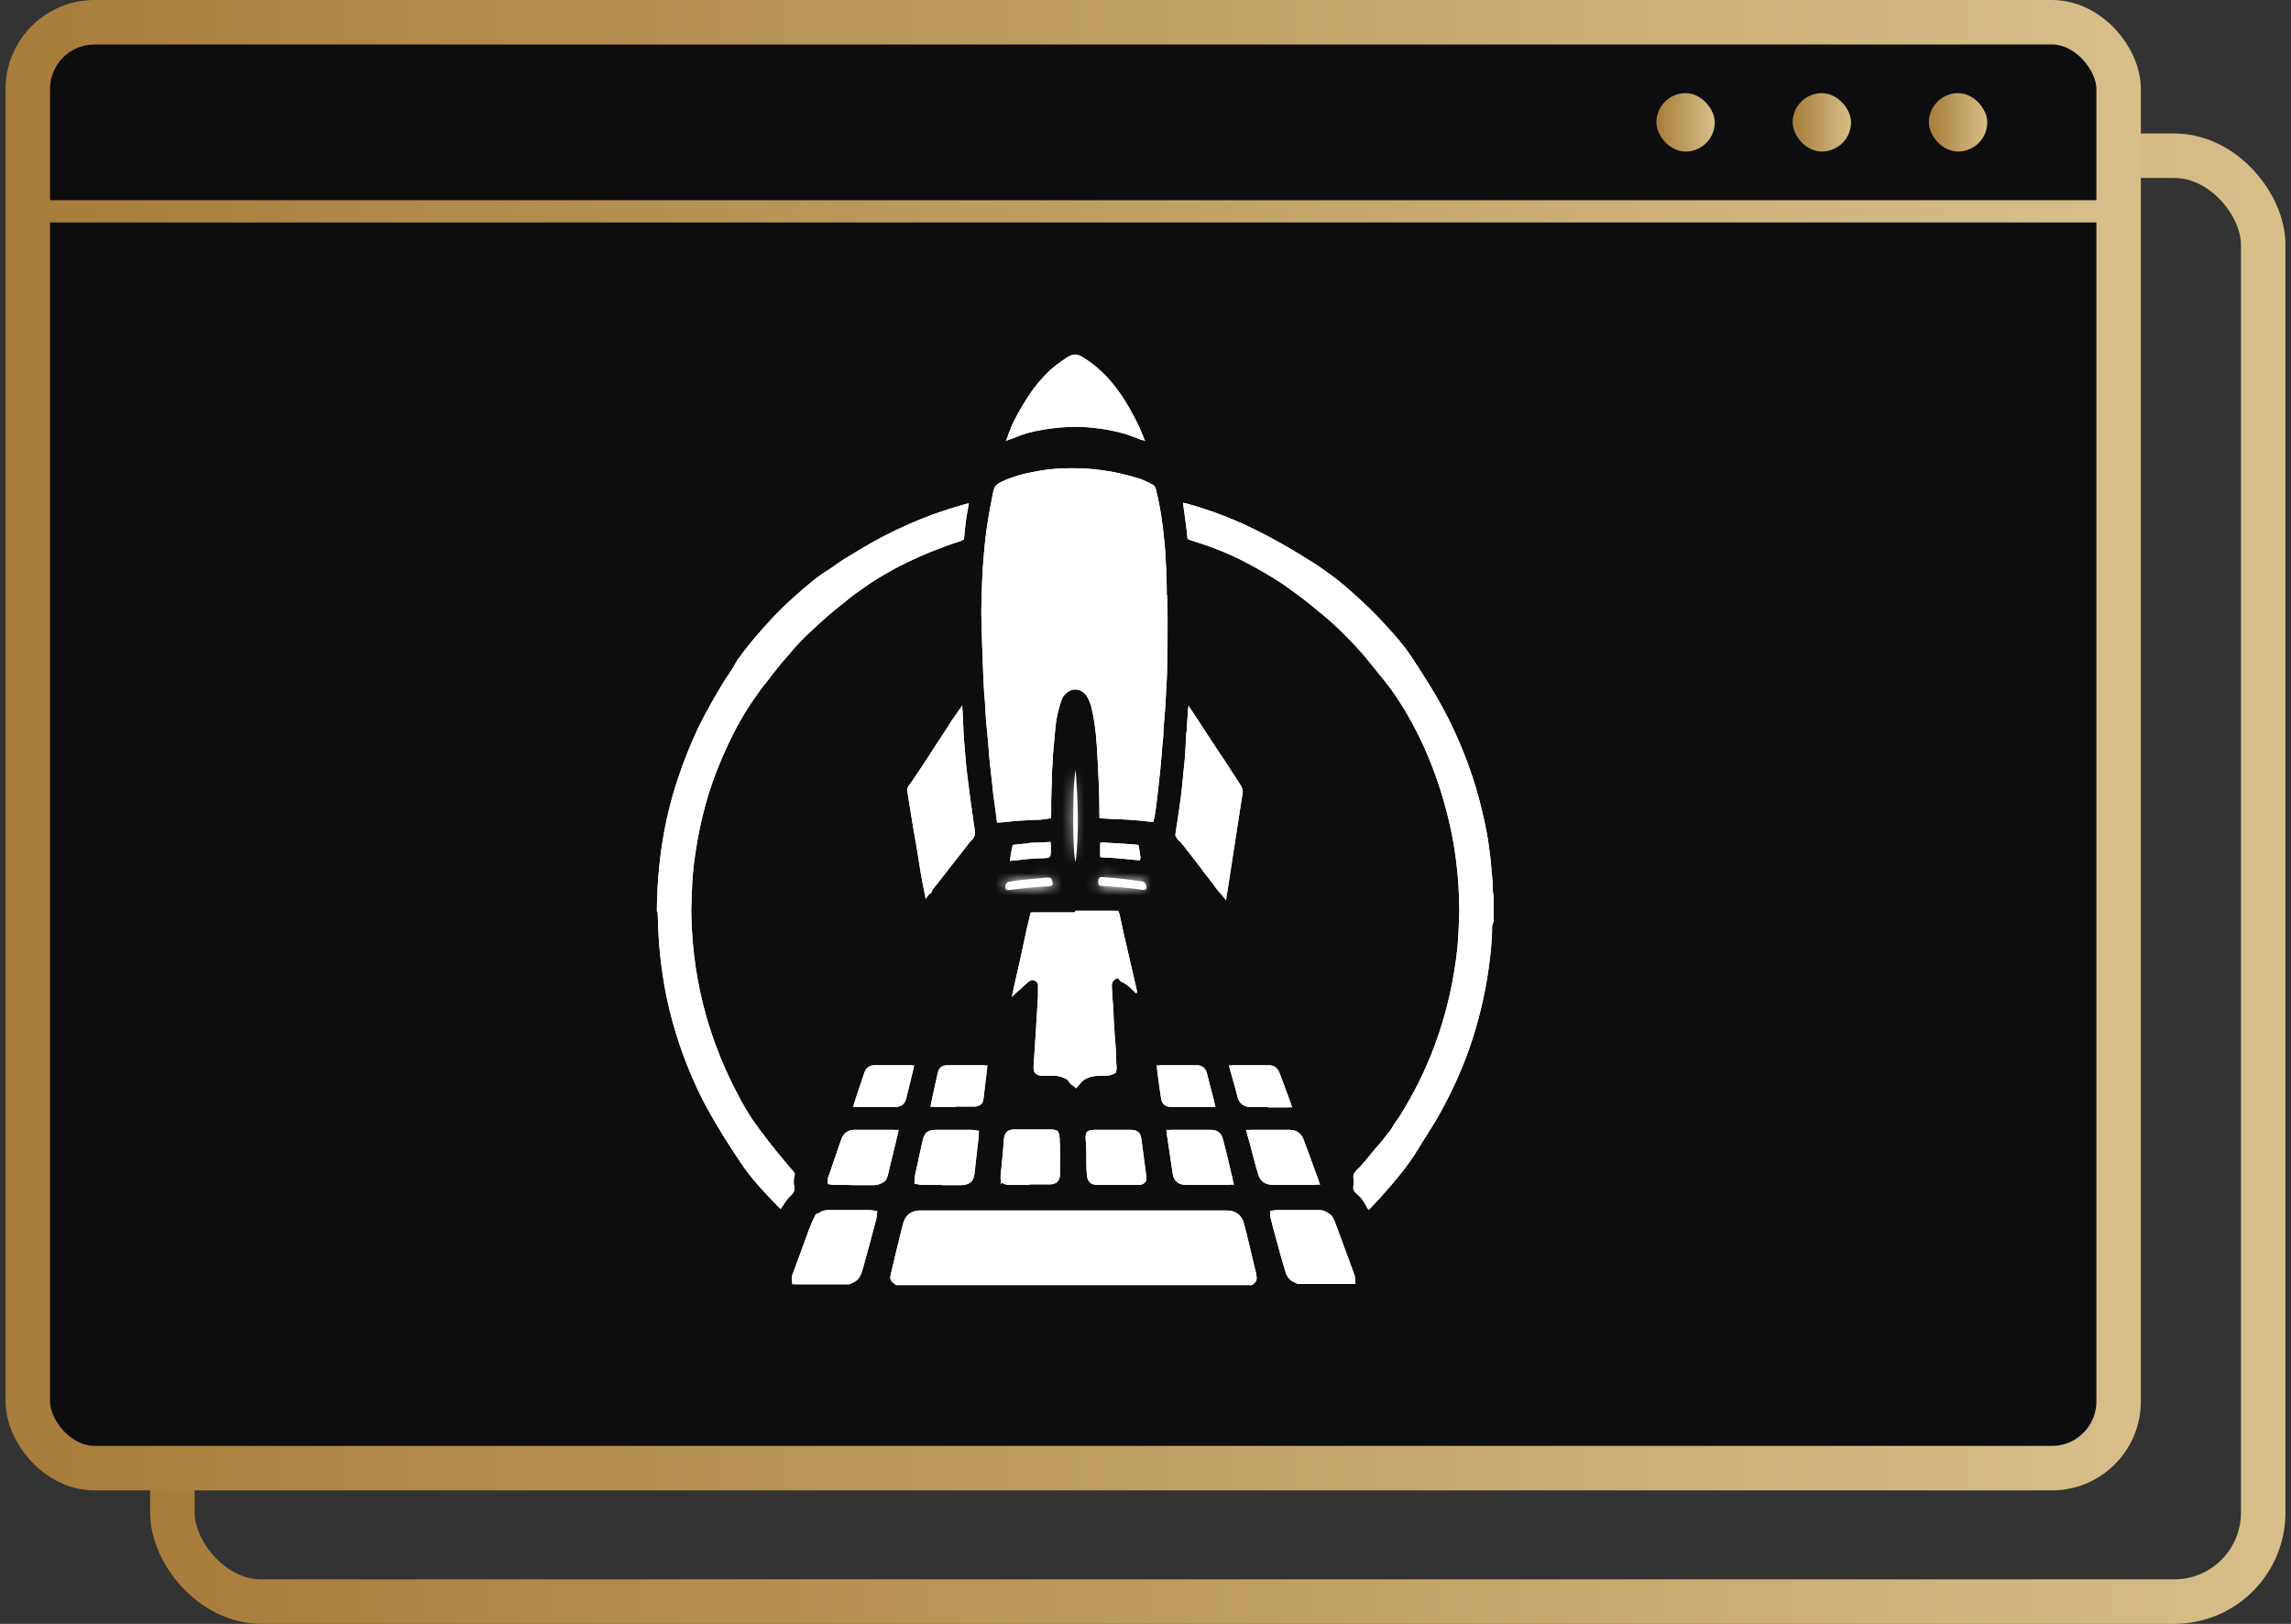 <svg xmlns="http://www.w3.org/2000/svg" fill="none" viewBox="0 0 206 146" height="146" width="206">
<rect x="0" y="0" width="206" height="146" fill="#333333" stroke="none"/>
<rect stroke-width="4" stroke="url(#paint0_linear_6481_36348)" rx="8" height="130" width="188" y="14" x="15.5"></rect>
<rect stroke-width="4" stroke="url(#paint1_linear_6481_36348)" fill="#0D0D0F" rx="6" height="130" width="188" y="2" x="2.5"></rect>
<path stroke-width="2" stroke="url(#paint2_linear_6481_36348)" d="M2.5 19H190.5"></path>
<path stroke="white" d="M106.964 45.869C108.93 46.43 110.862 47.183 112.696 48.1L112.701 48.102C113.796 48.636 114.872 49.231 115.933 49.859L116.987 50.496C117.314 50.713 117.674 50.929 118.021 51.138C118.959 51.787 119.869 52.419 120.707 53.152C121.645 53.981 122.602 54.832 123.45 55.714V55.715C124.574 56.911 125.697 58.105 126.57 59.433V59.434C127.725 61.202 128.864 62.984 129.788 64.832C131.071 67.397 132.067 70.067 132.743 72.877L132.744 72.881C133.086 74.25 133.347 75.672 133.502 77.075L133.562 77.674C133.636 78.569 133.74 79.355 133.74 80.192C133.74 80.215 133.73 80.391 133.812 80.579V82.707L133.793 82.746L133.776 82.778L133.766 82.811V82.812L133.765 82.813L133.764 82.815C133.763 82.817 133.762 82.82 133.761 82.824C133.758 82.831 133.756 82.842 133.752 82.854C133.744 82.878 133.733 82.912 133.723 82.95C133.712 82.986 133.7 83.03 133.69 83.074C133.683 83.106 133.668 83.18 133.668 83.258C133.668 84.698 133.492 86.147 133.276 87.582C132.956 89.644 132.459 91.637 131.817 93.597C131.106 95.73 130.181 97.795 129.076 99.79L129.075 99.793C128.587 100.687 128.063 101.479 127.528 102.329L126.997 103.196C126.084 104.671 124.991 105.941 123.802 107.275V107.276C123.663 107.432 123.523 107.58 123.378 107.734C123.306 107.81 123.235 107.889 123.161 107.968C122.928 107.548 122.631 107.204 122.255 106.896L122.251 106.893L122.199 106.844C122.189 106.832 122.184 106.823 122.183 106.82C122.181 106.817 122.18 106.815 122.18 106.811C122.179 106.807 122.178 106.796 122.181 106.777L122.183 106.768C122.222 106.455 122.222 106.142 122.187 105.83C122.189 105.762 122.211 105.708 122.27 105.635C122.305 105.592 122.349 105.546 122.41 105.488C122.462 105.438 122.548 105.36 122.616 105.292L122.617 105.292L122.626 105.283C122.967 104.923 123.277 104.536 123.572 104.169C123.872 103.797 124.157 103.443 124.466 103.118L124.472 103.112L124.477 103.106C124.637 102.925 124.785 102.728 124.918 102.551C124.987 102.459 125.052 102.372 125.116 102.291L125.307 102.06L125.312 102.053C125.453 101.889 125.573 101.69 125.669 101.528C125.775 101.35 125.857 101.207 125.945 101.089C126.328 100.59 126.633 100.058 126.918 99.559L126.917 99.558C127.759 98.13 128.49 96.631 129.111 95.097L129.112 95.096C130.246 92.279 131.014 89.352 131.416 86.317C131.563 85.285 131.636 84.222 131.673 83.168L131.674 83.159V83.15C131.674 82.876 131.69 82.597 131.704 82.289C131.718 81.989 131.729 81.668 131.709 81.351H131.708C131.671 79.35 131.489 77.346 131.124 75.376V75.374L130.949 74.499C130.517 72.46 129.917 70.453 129.149 68.501C128.344 66.451 127.355 64.51 126.146 62.641C125.334 61.386 124.369 60.271 123.481 59.171C122.982 58.533 122.443 57.94 121.899 57.377L121.354 56.823C120.747 56.188 120.1 55.596 119.431 55.034L118.752 54.477C118.323 54.12 117.883 53.753 117.44 53.421C116.82 52.947 116.2 52.51 115.59 52.079L115.578 52.071C114.367 51.263 113.123 50.568 111.851 49.914L111.845 49.912L111.29 49.642C109.991 49.032 108.642 48.532 107.27 48.117H107.271C107.262 48.114 107.255 48.11 107.249 48.108C107.185 47.371 107.063 46.606 106.964 45.869Z"></path>
<path stroke="white" d="M82.727 109.334H110.287C110.663 109.334 110.891 109.433 111.039 109.561C111.193 109.693 111.314 109.901 111.388 110.212V110.213L111.391 110.225C111.713 111.443 111.999 112.696 112.289 113.927L112.292 113.939L112.295 113.949C112.368 114.205 112.429 114.423 112.46 114.668L112.464 114.694L112.47 114.718C112.512 114.901 112.491 114.951 112.489 114.955C112.487 114.96 112.475 114.988 112.402 115.044H80.75C80.586 114.939 80.56 114.889 80.558 114.883C80.558 114.883 80.554 114.876 80.554 114.852C80.553 114.823 80.558 114.773 80.578 114.692L80.58 114.686C80.851 113.547 81.121 112.394 81.405 111.252L81.695 110.115C81.763 109.857 81.885 109.668 82.039 109.544C82.191 109.422 82.41 109.334 82.727 109.334Z"></path>
<path stroke="white" d="M74.537 109.298H78.181C78.25 109.298 78.302 109.301 78.34 109.306C78.335 109.346 78.326 109.399 78.309 109.47C77.914 111.011 77.484 112.553 77.052 114.102C76.951 114.437 76.845 114.63 76.689 114.747L76.678 114.757C76.639 114.788 76.579 114.82 76.475 114.868C76.421 114.893 76.34 114.93 76.256 114.972H71.692C71.69 114.934 71.694 114.868 71.728 114.764C72.187 113.496 72.699 112.175 73.164 110.854C73.337 110.404 73.5 109.984 73.718 109.568C73.764 109.555 73.856 109.528 73.948 109.467L73.974 109.449L73.996 109.43C74.108 109.334 74.243 109.298 74.537 109.298Z"></path>
<path stroke="white" d="M114.797 109.298H118.656C118.868 109.298 119.071 109.41 119.354 109.622C119.356 109.624 119.357 109.627 119.359 109.63C119.374 109.65 119.393 109.681 119.417 109.728C119.441 109.773 119.465 109.825 119.492 109.884C119.514 109.931 119.54 109.986 119.566 110.039C119.853 110.827 120.148 111.623 120.442 112.417C120.738 113.215 121.034 114.011 121.32 114.799V114.8C121.341 114.862 121.348 114.906 121.35 114.936H116.797C116.692 114.878 116.596 114.836 116.541 114.811C116.417 114.753 116.366 114.717 116.331 114.677L116.318 114.662L116.305 114.649L116.217 114.546C116.138 114.436 116.084 114.303 116.039 114.124L116.036 114.11L116.032 114.098L115.824 113.401C115.622 112.704 115.433 112.005 115.243 111.301L115.242 111.298L114.978 110.332L114.742 109.405C114.732 109.363 114.727 109.328 114.725 109.302C114.744 109.3 114.768 109.298 114.797 109.298Z"></path>
<path stroke="white" d="M104.448 59.917C104.448 60.734 104.378 61.525 104.341 62.385V62.389C104.305 63.424 104.199 64.441 104.125 65.473L104.124 65.492V65.509C104.124 65.897 104.09 66.282 104.05 66.686C104.011 67.079 103.965 67.497 103.945 67.923C103.874 68.849 103.767 69.812 103.659 70.748C103.547 71.611 103.48 72.433 103.338 73.251L103.33 73.294V73.337C103.33 73.339 103.328 73.347 103.324 73.364C102.171 73.23 101.021 73.16 99.877 73.126H99.862C99.78 73.126 99.702 73.119 99.601 73.11C99.529 73.103 99.445 73.096 99.353 73.092V72.76C99.353 72.049 99.334 71.339 99.307 70.63L99.207 68.514C99.135 66.889 99.025 65.228 98.654 63.594C98.568 63.173 98.402 62.805 98.253 62.507L98.248 62.498C97.81 61.667 96.85 61.239 96.012 61.639L95.868 61.717C95.43 61.961 95.1 62.386 94.953 62.856C94.652 63.722 94.462 64.592 94.386 65.536C94.35 65.933 94.313 66.34 94.277 66.746C94.241 67.151 94.206 67.557 94.17 67.953L94.168 67.975V67.999C94.168 68.408 94.133 68.858 94.097 69.291L94.096 69.312V69.332C94.096 69.916 94.069 70.499 94.046 71.1C94.029 71.547 94.014 72.002 94.016 72.46L94.023 72.919C94.023 73.015 94.019 73.085 94.018 73.139C93.968 73.146 93.904 73.155 93.818 73.165L93.802 73.166L93.784 73.169C93.628 73.198 93.454 73.207 93.245 73.211C93.147 73.213 93.037 73.214 92.923 73.217L92.592 73.234C91.744 73.268 90.928 73.334 90.087 73.43C90.033 72.965 89.966 72.495 89.9 72.04C89.824 71.508 89.753 70.992 89.719 70.489H89.72L89.718 70.476L89.591 69.328L89.466 68.204C89.394 67.235 89.321 66.255 89.212 65.274C89.16 64.803 89.134 64.321 89.106 63.823C89.086 63.453 89.066 63.073 89.033 62.694L88.996 62.316C88.98 62.134 88.972 61.942 88.963 61.732C88.954 61.531 88.944 61.313 88.927 61.094C88.909 60.423 88.882 59.761 88.855 59.103L88.782 57.127C88.782 56.67 88.764 56.22 88.751 55.79C88.741 55.46 88.733 55.137 88.737 54.814L88.746 54.491V54.482C88.782 52.965 88.819 51.466 88.961 49.935L88.962 49.926C89.086 48.248 89.346 46.592 89.674 44.931L89.818 44.219C89.858 44.05 89.941 43.949 90.074 43.871C91.084 43.333 92.211 43.056 93.42 42.842L93.424 42.841C94.362 42.668 95.341 42.597 96.291 42.597C97.217 42.597 98.126 42.633 99.028 42.772L99.041 42.773C100.123 42.913 101.14 43.157 102.204 43.476V43.477C102.613 43.603 102.957 43.787 103.396 44.007C103.409 44.016 103.416 44.021 103.419 44.024C103.422 44.027 103.424 44.029 103.425 44.031C103.428 44.036 103.438 44.055 103.448 44.107L103.454 44.134C103.735 45.221 103.912 46.314 104.055 47.42V47.421C104.136 48.127 104.217 48.821 104.267 49.509L104.305 50.197L104.306 50.209C104.377 51.317 104.412 52.389 104.412 53.533V54.74L104.469 54.682C104.476 54.977 104.484 55.268 104.484 55.552C104.484 56.996 104.485 58.434 104.449 59.906H104.448V59.917Z"></path>
<path stroke="white" d="M86.487 45.929C86.355 46.681 86.266 47.43 86.204 48.174C86.191 48.18 86.176 48.186 86.158 48.194C85.21 48.487 84.266 48.85 83.371 49.208L83.366 49.21C81.502 49.978 79.706 50.894 78.017 51.995L78.003 52.005C77.642 52.258 77.281 52.51 76.921 52.762C76.699 52.91 76.439 53.096 76.246 53.25L76.235 53.259C75.775 53.649 75.277 54.041 74.77 54.439L74.765 54.443L74.759 54.447C73.883 55.177 73.046 55.942 72.212 56.739C71.583 57.331 70.995 57.993 70.452 58.644C69.718 59.451 69.089 60.301 68.454 61.112C68.077 61.566 67.739 62.053 67.417 62.519C66.164 64.289 65.211 66.198 64.375 68.161C63.238 70.802 62.507 73.547 62.068 76.394C61.847 77.719 61.738 79.041 61.701 80.394V80.407C61.701 80.718 61.684 81.027 61.67 81.361C61.657 81.683 61.647 82.022 61.665 82.367V82.367C61.738 85.509 62.177 88.583 63.056 91.621C63.787 94.144 64.774 96.559 66.018 98.862V98.862C66.384 99.557 66.789 100.257 67.232 100.922L67.231 100.923L67.239 100.933C68.186 102.281 69.206 103.591 70.262 104.829L70.263 104.83C70.441 105.038 70.683 105.353 70.939 105.615C70.942 105.619 70.944 105.623 70.946 105.626C70.873 105.959 70.819 106.393 70.939 106.822C70.947 106.902 70.93 106.972 70.794 107.109C70.522 107.352 70.31 107.62 70.116 107.919C68.95 106.715 67.85 105.53 66.947 104.158L66.946 104.156L66.045 102.781C65.308 101.635 64.61 100.48 63.964 99.292L63.583 98.575C62.303 96.014 61.343 93.382 60.667 90.607L60.666 90.606C60.325 89.209 60.092 87.809 59.919 86.379L59.849 85.765C59.707 84.453 59.671 83.174 59.635 82.016L59.63 81.872L59.565 81.775C59.613 77.727 60.185 73.898 61.413 70.213C61.947 68.61 62.552 67.08 63.262 65.588C63.973 64.166 64.756 62.777 65.611 61.386C65.877 60.988 66.227 60.515 66.493 60.023L66.494 60.024C67.008 59.133 67.692 58.344 68.39 57.5C69.209 56.538 70.061 55.614 70.946 54.764L70.947 54.765C71.992 53.793 73.054 52.837 74.181 52.027L74.189 52.021C74.31 51.929 74.452 51.842 74.618 51.74C74.776 51.644 74.96 51.532 75.127 51.407L75.13 51.406C75.86 50.849 76.654 50.399 77.502 49.883L77.503 49.884C80.319 48.181 83.302 46.852 86.487 45.929Z"></path>
<path stroke="white" d="M100.194 82.387C100.196 82.394 100.198 82.402 100.199 82.409L100.201 82.416L100.202 82.424C100.392 83.318 100.582 84.194 100.788 85.081L100.999 85.973C101.124 86.491 101.24 87.01 101.357 87.533C101.396 87.706 101.437 87.878 101.477 88.051C101.364 87.975 101.239 87.905 101.101 87.847L101.09 87.842C101.089 87.841 101.087 87.84 101.086 87.839C101.079 87.833 101.07 87.824 101.061 87.813L101.035 87.779L100.957 87.679C100.863 87.578 100.72 87.478 100.518 87.462C100.334 87.448 100.177 87.511 100.056 87.587L99.959 87.656C99.599 87.925 99.485 88.268 99.471 88.583C99.464 88.723 99.477 88.857 99.487 88.957C99.499 89.069 99.506 89.142 99.506 89.21C99.506 89.473 99.525 89.747 99.549 90.012L99.615 90.761C99.618 91.992 99.762 93.226 99.831 94.398C99.832 94.94 99.867 95.48 99.901 96.033C99.901 96.075 99.897 96.103 99.894 96.121C99.874 96.131 99.842 96.147 99.79 96.162L99.769 96.168L99.748 96.177C99.673 96.207 99.558 96.213 99.356 96.213C98.956 96.213 98.489 96.21 98.009 96.323L97.803 96.379L97.792 96.383C97.384 96.519 97.01 96.752 96.692 97.159C96.659 97.132 96.613 97.085 96.558 97.006H96.557C96.386 96.735 96.156 96.568 95.898 96.465H95.897C95.408 96.262 94.911 96.178 94.379 96.213H93.586C93.48 96.18 93.455 96.148 93.453 96.145C93.45 96.141 93.422 96.101 93.434 95.961V95.958C93.47 95.484 93.497 95.019 93.524 94.56C93.552 94.099 93.579 93.644 93.614 93.18L93.615 93.172C93.687 91.982 93.759 90.791 93.831 89.601L93.832 89.586V88.525C93.832 88.334 93.755 88.178 93.682 88.073C93.605 87.965 93.508 87.875 93.409 87.807C93.247 87.695 92.95 87.556 92.634 87.644V87.643C92.626 87.645 92.619 87.648 92.611 87.65C92.607 87.651 92.601 87.652 92.597 87.654V87.654C92.458 87.695 92.35 87.761 92.276 87.812C92.237 87.839 92.2 87.867 92.175 87.886C92.146 87.907 92.13 87.919 92.117 87.928L92.092 87.945L92.069 87.964C91.979 88.041 91.89 88.124 91.804 88.203C92.077 87.009 92.353 85.832 92.595 84.623C92.739 83.936 92.882 83.262 93.059 82.591L93.064 82.573L93.066 82.554C93.068 82.546 93.069 82.538 93.07 82.531H97.042L97.078 82.387H100.194Z"></path>
<path stroke="white" d="M86.158 66.255L86.159 66.263V66.273C86.195 66.706 86.231 67.138 86.268 67.571C86.304 68.004 86.34 68.437 86.376 68.87L86.378 68.888C86.522 70.112 86.666 71.344 86.848 72.578V72.579C86.902 72.957 86.956 73.343 87.01 73.731C87.063 74.114 87.116 74.497 87.17 74.872H87.171C87.18 74.958 87.146 75.064 86.953 75.257C86.917 75.293 86.882 75.329 86.846 75.365L86.824 75.385L86.807 75.409C86.264 76.096 85.722 76.792 85.181 77.486L83.56 79.557C83.54 79.579 83.521 79.599 83.505 79.621C83.481 79.491 83.458 79.359 83.435 79.223C83.391 78.968 83.344 78.701 83.289 78.441C83.128 77.418 82.966 76.391 82.788 75.363L82.605 74.33C82.427 73.228 82.249 72.127 82.071 71.025V71.003C82.074 70.995 82.084 70.976 82.108 70.94C82.134 70.904 82.163 70.867 82.207 70.811C82.246 70.761 82.297 70.696 82.346 70.624C83.1 69.511 83.86 68.389 84.585 67.23C85.015 66.585 85.451 65.93 85.853 65.273C85.93 65.151 86.011 65.029 86.096 64.906C86.117 65.363 86.137 65.815 86.158 66.255Z"></path>
<path stroke="white" d="M107.382 65.134V65.135C107.946 65.995 108.517 66.886 109.104 67.767L109.696 68.643C109.947 69.037 110.197 69.422 110.446 69.805C110.697 70.189 110.945 70.572 111.193 70.962H111.194C111.225 71.014 111.245 71.079 111.245 71.155L111.238 71.235L111.237 71.243C111.021 72.684 110.796 74.117 110.57 75.551C110.349 76.956 110.128 78.363 109.915 79.779C109.824 79.67 109.733 79.549 109.638 79.413C109.5 79.217 109.341 78.98 109.166 78.765H109.167C108.772 78.262 108.386 77.759 107.998 77.254C107.611 76.749 107.221 76.242 106.822 75.734L106.819 75.731L106.575 75.439C106.49 75.343 106.391 75.246 106.275 75.147C106.216 75.086 106.194 75.02 106.202 74.96L106.201 74.959C106.453 73.342 106.709 71.74 106.854 70.1L106.855 70.093C106.923 69.219 107.071 68.171 107.107 67.235L107.108 67.236C107.144 66.659 107.18 66.092 107.216 65.523C107.228 65.328 107.24 65.132 107.253 64.936C107.295 65 107.337 65.066 107.382 65.134Z"></path>
<path stroke="white" d="M96.666 32.375C96.747 32.373 96.866 32.397 97.066 32.525L97.076 32.532C98.312 33.288 99.309 34.249 100.139 35.424L100.146 35.433C100.836 36.365 101.395 37.408 101.931 38.48C101.975 38.579 102.018 38.683 102.063 38.789C100.697 38.279 99.292 38.045 97.886 37.92H97.879C96.387 37.808 94.938 37.92 93.499 38.178C92.776 38.303 92.04 38.485 91.32 38.77C91.695 37.822 92.224 36.958 92.781 36.052C93.196 35.395 93.681 34.77 94.237 34.18H94.238L94.246 34.17C94.745 33.612 95.328 33.15 95.984 32.713L96.27 32.527C96.465 32.409 96.581 32.377 96.666 32.375Z"></path>
<path stroke="white" d="M91.239 102.047H94.486C94.643 102.047 94.712 102.065 94.735 102.073C94.738 102.081 94.741 102.092 94.745 102.107C94.76 102.159 94.772 102.242 94.78 102.372L94.781 102.374C94.852 103.434 94.815 104.447 94.815 105.551C94.815 105.773 94.758 105.862 94.724 105.897C94.689 105.931 94.6 105.99 94.378 105.99H92.074V106.026H90.698C90.606 106.026 90.549 106.012 90.519 106.001C90.505 105.996 90.498 105.992 90.494 105.99C90.492 105.988 90.491 105.987 90.49 105.987C90.49 105.986 90.488 105.984 90.485 105.978C90.482 105.971 90.477 105.959 90.473 105.939C90.464 105.897 90.46 105.827 90.473 105.722H90.474L90.475 105.711C90.583 104.666 90.692 103.611 90.765 102.518V102.513C90.779 102.247 90.842 102.159 90.871 102.131C90.898 102.105 90.98 102.047 91.239 102.047Z"></path>
<path stroke="white" d="M84.242 102.083H87.38C87.435 102.083 87.477 102.086 87.508 102.09C87.507 102.116 87.504 102.152 87.498 102.197L87.496 102.217C87.442 102.735 87.38 103.254 87.316 103.783C87.253 104.31 87.189 104.847 87.135 105.394V105.397C87.104 105.733 87.021 105.856 86.958 105.912C86.887 105.975 86.737 106.045 86.384 106.062H85.175V106.025H82.835C82.787 106.025 82.753 106.021 82.728 106.017C82.729 105.985 82.733 105.938 82.747 105.872V105.869C82.854 105.351 82.971 104.831 83.088 104.308C83.205 103.787 83.323 103.261 83.432 102.735C83.516 102.345 83.604 102.231 83.66 102.187C83.718 102.141 83.848 102.083 84.242 102.083Z"></path>
<path stroke="white" d="M105.454 102.083H108.81C109.075 102.083 109.208 102.136 109.279 102.188C109.345 102.237 109.422 102.333 109.477 102.563L109.479 102.572L109.481 102.58C109.797 103.737 110.041 104.849 110.325 106.025H106.608C106.366 106.025 106.23 105.966 106.149 105.898C106.07 105.832 105.987 105.709 105.947 105.469C105.805 104.541 105.662 103.578 105.519 102.613C105.512 102.433 105.475 102.244 105.441 102.106C105.44 102.099 105.439 102.091 105.438 102.084C105.443 102.084 105.448 102.083 105.454 102.083Z"></path>
<path stroke="white" d="M98.491 102.083H101.63C101.926 102.083 102.007 102.14 102.027 102.159C102.05 102.18 102.111 102.255 102.143 102.54L102.145 102.551C102.289 103.633 102.432 104.714 102.576 105.831V105.832L102.578 105.844C102.599 105.978 102.564 106.006 102.572 105.996C102.581 105.986 102.558 106.025 102.423 106.025H98.6C98.433 106.025 98.366 105.978 98.336 105.947C98.299 105.909 98.245 105.82 98.232 105.626V105.617L98.231 105.607L98.201 105.237C98.18 104.865 98.18 104.485 98.18 104.09C98.18 103.701 98.18 103.295 98.156 102.883L98.123 102.47C98.107 102.312 98.111 102.214 98.121 102.156C98.124 102.142 98.127 102.132 98.129 102.125C98.137 102.122 98.149 102.116 98.168 102.111C98.23 102.095 98.331 102.083 98.491 102.083Z"></path>
<path stroke="white" d="M76.811 102.083H80.184C79.941 103.124 79.64 104.258 79.392 105.357C79.352 105.516 79.325 105.63 79.286 105.727C79.248 105.822 79.224 105.83 79.238 105.82L79.231 105.825L79.226 105.83C79.03 105.97 78.805 106.061 78.578 106.062H76.783L76.774 106.025H74.971C74.961 106.025 74.952 106.024 74.943 106.023V106.021C75.338 104.875 75.733 103.728 76.127 102.581C76.24 102.263 76.493 102.083 76.811 102.083Z"></path>
<path stroke="white" d="M115.915 102.083C116.143 102.083 116.315 102.136 116.44 102.218C116.562 102.297 116.669 102.423 116.744 102.619V102.62C116.961 103.217 117.178 103.804 117.395 104.39C117.595 104.933 117.795 105.476 117.995 106.025H114.437C114.184 106.025 114.012 105.969 113.896 105.889C113.786 105.812 113.683 105.684 113.619 105.453L113.617 105.444L113.614 105.435L113.413 104.766C113.223 104.091 113.058 103.401 112.863 102.68L112.861 102.672L112.692 102.083H115.915Z"></path>
<path stroke="white" d="M107.583 96.276C107.766 96.276 107.845 96.314 107.884 96.344C107.924 96.375 107.986 96.446 108.04 96.634C108.147 97.044 108.254 97.463 108.361 97.883C108.459 98.266 108.557 98.65 108.655 99.028H105.311C105.14 99.028 105.055 98.986 105.015 98.952C104.978 98.922 104.926 98.857 104.903 98.7L104.901 98.688L104.801 98.051C104.712 97.461 104.636 96.878 104.561 96.276H107.583Z"></path>
<path stroke="white" d="M85.216 96.276H88.231C88.13 97.111 88.03 97.947 87.93 98.782L87.929 98.789V98.797C87.923 98.862 87.897 98.9 87.864 98.926C87.827 98.956 87.753 98.992 87.633 98.992H85.731L85.694 99.028H84.268C84.355 98.624 84.443 98.229 84.531 97.832C84.621 97.427 84.712 97.02 84.803 96.604V96.602C84.845 96.407 84.897 96.352 84.918 96.335C84.938 96.319 85.006 96.276 85.216 96.276Z"></path>
<path stroke="white" d="M78.614 96.276H81.572C81.485 96.624 81.401 96.975 81.32 97.322C81.221 97.746 81.123 98.164 81.017 98.572L81.016 98.576C80.96 98.799 80.886 98.892 80.83 98.937C80.775 98.98 80.672 99.028 80.454 99.028H77.384L78.186 96.619C78.27 96.368 78.419 96.276 78.614 96.276Z"></path>
<path stroke="white" d="M114.074 96.276C114.23 96.276 114.324 96.31 114.385 96.353C114.431 96.385 114.483 96.439 114.533 96.532L114.582 96.641C114.745 97.093 114.916 97.545 115.086 97.992C115.223 98.351 115.356 98.708 115.486 99.064H114.503V99.028H112.415C112.213 99.028 112.09 98.978 112.009 98.916C111.946 98.868 111.882 98.794 111.825 98.674L111.771 98.539C111.576 97.791 111.378 97.034 111.152 96.276H114.074Z"></path>
<path stroke="white" d="M93.987 76.44C93.987 76.522 93.987 76.588 93.986 76.645L93.985 76.647C93.933 76.651 93.865 76.657 93.775 76.662C92.956 76.663 92.167 76.751 91.383 76.844C91.404 76.702 91.428 76.566 91.463 76.422C92.153 76.354 92.863 76.287 93.538 76.253L93.537 76.252C93.648 76.251 93.753 76.242 93.833 76.234C93.894 76.228 93.944 76.225 93.987 76.222V76.44Z"></path>
<path stroke="white" d="M99.425 76.263C100.259 76.3 101.094 76.361 101.938 76.426C101.958 76.566 101.983 76.694 102.007 76.807V76.808C101.155 76.721 100.291 76.638 99.425 76.6V76.263Z"></path>
<mask fill="white" id="path-26-inside-1_6481_36348">
<path d="M102.784 80.011C101.558 79.831 100.331 79.722 99.069 79.65C98.78 79.65 98.744 79.506 98.744 79.254C98.744 78.965 98.888 78.821 99.141 78.857C99.79 78.893 100.476 78.965 101.125 79.037C101.666 79.109 102.171 79.181 102.712 79.254C102.965 79.254 103.181 79.722 103.037 79.939C102.965 80.047 102.857 80.011 102.748 80.011H102.784Z"></path>
</mask>
<path mask="url(#path-26-inside-1_6481_36348)" fill="white" d="M102.784 80.011V81.011L102.93 79.022L102.784 80.011ZM99.069 79.65L99.126 78.652L99.097 78.65H99.069V79.65ZM99.141 78.857L98.999 79.847L99.042 79.853L99.085 79.855L99.141 78.857ZM101.125 79.037L101.257 78.046L101.246 78.044L101.235 78.043L101.125 79.037ZM102.712 79.254L102.58 80.245L102.646 80.254H102.712V79.254ZM102.784 80.011L102.93 79.022C101.666 78.836 100.408 78.725 99.126 78.652L99.069 79.65L99.012 80.649C100.255 80.72 101.45 80.826 102.639 81.001L102.784 80.011ZM99.069 79.65V78.65C99.071 78.65 99.152 78.649 99.266 78.695C99.399 78.748 99.534 78.847 99.63 78.992C99.715 79.12 99.736 79.231 99.742 79.263C99.747 79.294 99.744 79.302 99.744 79.254H98.744H97.744C97.744 79.349 97.731 79.749 97.966 80.101C98.281 80.574 98.779 80.65 99.069 80.65V79.65ZM98.744 79.254H99.744C99.744 79.262 99.743 79.307 99.721 79.375C99.698 79.446 99.65 79.546 99.555 79.641C99.338 79.858 99.086 79.859 98.999 79.847L99.141 78.857L99.282 77.867C98.944 77.818 98.493 77.874 98.141 78.226C97.814 78.553 97.744 78.966 97.744 79.254H98.744ZM99.141 78.857L99.085 79.855C99.704 79.89 100.366 79.959 101.015 80.031L101.125 79.037L101.235 78.043C100.586 77.971 99.876 77.896 99.196 77.858L99.141 78.857ZM101.125 79.037L100.993 80.028C101.261 80.064 101.52 80.1 101.782 80.136C102.043 80.172 102.307 80.208 102.58 80.245L102.712 79.254L102.844 78.262C102.576 78.227 102.317 78.191 102.055 78.155C101.794 78.119 101.53 78.082 101.257 78.046L101.125 79.037ZM102.712 79.254V80.254C102.457 80.254 102.292 80.137 102.227 80.079C102.16 80.019 102.13 79.966 102.118 79.939C102.105 79.912 102.088 79.865 102.084 79.793C102.081 79.729 102.085 79.564 102.205 79.384L103.037 79.939L103.869 80.494C104.061 80.206 104.093 79.901 104.081 79.688C104.069 79.467 104.009 79.263 103.929 79.091C103.849 78.92 103.727 78.736 103.552 78.581C103.38 78.429 103.094 78.254 102.712 78.254V79.254ZM103.037 79.939L102.205 79.384C102.269 79.288 102.368 79.188 102.503 79.115C102.632 79.046 102.748 79.026 102.816 79.02C102.874 79.014 102.915 79.019 102.893 79.017C102.888 79.017 102.885 79.017 102.876 79.016C102.869 79.016 102.858 79.015 102.846 79.014C102.823 79.013 102.789 79.011 102.748 79.011V80.011V81.011C102.734 81.011 102.712 81.01 102.765 81.013C102.796 81.015 102.889 81.021 102.997 81.011C103.114 81.001 103.278 80.97 103.451 80.876C103.63 80.78 103.769 80.644 103.869 80.494L103.037 79.939ZM102.748 80.011V81.011H102.784V80.011V79.011H102.748V80.011Z"></path>
<mask fill="white" id="path-28-inside-2_6481_36348">
<path d="M94.667 79.362C94.667 79.578 94.595 79.65 94.342 79.686C93.152 79.722 91.998 79.867 90.843 80.011C90.699 80.011 90.483 80.083 90.41 79.867C90.338 79.65 90.483 79.326 90.699 79.289C91.096 79.217 91.493 79.145 91.889 79.109C92.647 79.037 93.404 78.965 94.162 78.893C94.487 78.893 94.631 79.001 94.631 79.362H94.667Z"></path>
</mask>
<path mask="url(#path-28-inside-2_6481_36348)" fill="white" d="M94.667 79.362H95.667V78.362H94.667V79.362ZM94.342 79.686L94.373 80.686L94.428 80.684L94.484 80.676L94.342 79.686ZM90.843 80.011V81.011H90.906L90.967 81.003L90.843 80.011ZM90.699 79.289L90.863 80.276L90.871 80.275L90.878 80.273L90.699 79.289ZM91.889 79.109L91.98 80.105L91.984 80.105L91.889 79.109ZM94.162 78.893V77.893H94.115L94.067 77.897L94.162 78.893ZM94.631 79.362H93.631V80.362H94.631V79.362ZM94.667 79.362H93.667C93.667 79.361 93.667 79.358 93.667 79.353C93.668 79.348 93.668 79.339 93.669 79.328C93.672 79.307 93.677 79.271 93.69 79.226C93.718 79.126 93.779 78.998 93.892 78.884C94 78.777 94.108 78.729 94.161 78.71C94.209 78.692 94.232 78.692 94.201 78.696L94.342 79.686L94.484 80.676C94.631 80.655 95.008 80.597 95.307 80.299C95.645 79.96 95.667 79.544 95.667 79.362H94.667ZM94.342 79.686L94.312 78.687C93.067 78.724 91.867 78.875 90.719 79.019L90.843 80.011L90.967 81.003C92.129 80.858 93.237 80.72 94.373 80.686L94.342 79.686ZM90.843 80.011V79.011C90.787 79.011 90.738 79.014 90.708 79.017C90.693 79.018 90.678 79.019 90.668 79.02C90.657 79.021 90.65 79.022 90.644 79.022C90.611 79.025 90.649 79.019 90.71 79.026C90.779 79.034 90.924 79.061 91.075 79.171C91.236 79.287 91.321 79.437 91.359 79.55L90.41 79.867L89.462 80.183C89.535 80.404 89.675 80.626 89.902 80.79C90.118 80.947 90.34 80.997 90.489 81.014C90.632 81.03 90.755 81.02 90.806 81.016C90.893 81.008 90.861 81.011 90.843 81.011V80.011ZM90.41 79.867L91.359 79.55C91.425 79.749 91.375 79.886 91.348 79.943C91.327 79.987 91.202 80.219 90.863 80.276L90.699 79.289L90.535 78.303C89.98 78.395 89.674 78.808 89.545 79.078C89.409 79.36 89.323 79.768 89.462 80.183L90.41 79.867ZM90.699 79.289L90.878 80.273C91.282 80.2 91.635 80.136 91.98 80.105L91.889 79.109L91.799 78.113C91.35 78.154 90.909 78.235 90.52 78.305L90.699 79.289ZM91.889 79.109L91.984 80.105C92.363 80.068 92.742 80.032 93.121 79.996C93.499 79.96 93.878 79.924 94.257 79.888L94.162 78.893L94.067 77.897C93.689 77.933 93.31 77.969 92.931 78.005C92.552 78.041 92.173 78.078 91.795 78.114L91.889 79.109ZM94.162 78.893V79.893C94.262 79.893 94.046 79.92 93.833 79.72C93.606 79.507 93.631 79.275 93.631 79.362H94.631H95.631C95.631 79.088 95.583 78.621 95.204 78.264C94.838 77.919 94.387 77.893 94.162 77.893V78.893ZM94.631 79.362V80.362H94.667V79.362V78.362H94.631V79.362Z"></path>
<mask fill="white" id="path-30-inside-3_6481_36348">
<path d="M96.723 69.225C96.904 71.966 97.048 74.708 96.723 77.486C96.435 77.053 96.399 70.523 96.723 69.225Z"></path>
</mask>
<path mask="url(#path-30-inside-3_6481_36348)" fill="white" d="M96.723 69.225L97.721 69.159L95.753 68.982L96.723 69.225ZM96.723 77.486L95.891 78.04L97.401 80.305L97.717 77.602L96.723 77.486ZM96.723 69.225L95.725 69.29C95.906 72.034 96.043 74.693 95.73 77.37L96.723 77.486L97.717 77.602C98.053 74.724 97.901 71.899 97.721 69.159L96.723 69.225ZM96.723 77.486L97.555 76.931C97.651 77.075 97.665 77.191 97.648 77.118C97.642 77.09 97.631 77.031 97.619 76.935C97.596 76.746 97.573 76.476 97.554 76.139C97.517 75.469 97.496 74.591 97.493 73.677C97.491 72.765 97.508 71.831 97.545 71.05C97.583 70.232 97.64 69.68 97.694 69.467L96.723 69.225L95.753 68.982C95.644 69.419 95.584 70.17 95.547 70.956C95.508 71.778 95.491 72.746 95.493 73.682C95.496 74.618 95.517 75.534 95.558 76.251C95.578 76.607 95.603 76.929 95.635 77.184C95.651 77.311 95.671 77.438 95.696 77.554C95.712 77.624 95.759 77.843 95.891 78.04L96.723 77.486Z"></path>
<path fill="white" d="M134.241 82.969C134.241 82.969 134.168 83.186 134.168 83.258C134.168 84.737 133.988 86.216 133.772 87.659C133.447 89.751 132.942 91.771 132.293 93.755C131.571 95.92 130.633 98.012 129.515 100.032C128.866 101.222 128.108 102.305 127.423 103.459C126.485 104.974 125.366 106.273 124.176 107.607C123.887 107.932 123.599 108.221 123.31 108.545C123.094 108.762 122.949 108.726 122.841 108.437C122.625 107.968 122.336 107.607 121.939 107.283C121.759 107.138 121.651 106.958 121.687 106.706C121.723 106.417 121.723 106.128 121.687 105.84C121.687 105.407 122.012 105.19 122.264 104.938C122.913 104.253 123.455 103.459 124.104 102.774C124.392 102.449 124.645 102.052 124.934 101.727C125.15 101.475 125.33 101.078 125.547 100.789C125.908 100.321 126.196 99.816 126.485 99.311C127.314 97.904 128.036 96.425 128.649 94.909C129.767 92.132 130.525 89.246 130.922 86.252C131.066 85.242 131.138 84.196 131.174 83.15C131.174 82.572 131.246 81.959 131.21 81.382C131.174 79.398 130.994 77.414 130.633 75.466C130.2 73.157 129.551 70.885 128.685 68.684C127.892 66.664 126.918 64.752 125.727 62.912C124.934 61.686 123.996 60.603 123.094 59.485C122.444 58.656 121.723 57.898 121.002 57.176C120.208 56.347 119.342 55.589 118.44 54.868C118.007 54.507 117.575 54.146 117.142 53.822C116.528 53.353 115.915 52.92 115.302 52.487C114.111 51.693 112.885 51.008 111.622 50.359C110.179 49.637 108.664 49.06 107.113 48.591C106.897 48.519 106.752 48.411 106.752 48.158C106.68 47.328 106.536 46.499 106.428 45.633C106.392 45.272 106.428 45.2 106.825 45.308C108.917 45.886 110.973 46.679 112.921 47.653C114.4 48.375 115.843 49.204 117.25 50.07C117.575 50.286 117.935 50.503 118.296 50.719C119.234 51.369 120.172 52.018 121.038 52.776C121.975 53.605 122.949 54.471 123.815 55.373C124.934 56.563 126.088 57.79 126.99 59.161C128.144 60.928 129.298 62.732 130.236 64.608C131.535 67.205 132.545 69.91 133.23 72.76C133.627 74.348 133.916 76.007 134.06 77.63C134.132 78.496 134.241 79.326 134.241 80.192C134.241 80.264 134.241 80.372 134.313 80.444V82.825L134.241 82.969Z"></path>
<path fill="white" d="M80.494 115.471C80.097 115.218 79.989 115.002 80.097 114.569C80.458 113.054 80.819 111.502 81.215 109.987C81.396 109.302 81.901 108.833 82.731 108.833C91.929 108.833 101.092 108.833 110.291 108.833C111.229 108.833 111.698 109.338 111.878 110.096C112.203 111.322 112.491 112.585 112.78 113.811C112.852 114.064 112.924 114.316 112.96 114.605C113.068 115.074 112.96 115.29 112.563 115.543H80.494V115.471Z"></path>
<path fill="white" d="M71.469 115.472C71.144 115.256 71.144 114.931 71.252 114.606C71.721 113.308 72.226 112.009 72.695 110.674C72.876 110.205 73.056 109.736 73.308 109.267C73.381 109.087 73.561 109.123 73.669 109.051C73.922 108.834 74.21 108.798 74.535 108.798C75.761 108.798 76.952 108.798 78.178 108.798C78.792 108.798 78.936 109.015 78.792 109.592C78.395 111.143 77.962 112.694 77.529 114.245C77.421 114.606 77.276 114.931 76.988 115.147C76.808 115.292 76.555 115.364 76.375 115.472H71.469Z"></path>
<path fill="white" d="M116.707 115.472C116.491 115.292 116.166 115.256 115.95 115.003C115.734 114.787 115.625 114.534 115.553 114.245C115.265 113.308 115.012 112.37 114.76 111.432C114.579 110.782 114.399 110.133 114.254 109.52C114.146 109.051 114.291 108.798 114.796 108.798C116.094 108.798 117.357 108.798 118.655 108.798C119.052 108.798 119.377 109.015 119.666 109.231C119.81 109.339 119.918 109.628 120.026 109.844C120.603 111.432 121.217 113.055 121.794 114.642C121.902 114.967 121.866 115.256 121.577 115.436H116.671L116.707 115.472Z"></path>
<path fill="white" d="M104.949 53.496C104.949 54.145 104.985 54.867 104.985 55.552C104.985 56.995 104.985 58.438 104.949 59.917C104.949 60.747 104.876 61.577 104.84 62.406C104.804 63.453 104.696 64.499 104.624 65.509C104.624 66.338 104.48 67.132 104.443 67.962C104.371 68.9 104.263 69.874 104.155 70.811C104.047 71.641 103.975 72.507 103.83 73.337C103.83 73.445 103.794 73.553 103.758 73.661C103.722 73.842 103.614 73.878 103.433 73.878C102.243 73.734 101.053 73.661 99.862 73.625C99.646 73.625 99.465 73.589 99.249 73.589C98.996 73.589 98.888 73.445 98.852 73.228C98.852 73.084 98.852 72.904 98.852 72.76C98.852 71.353 98.78 69.946 98.708 68.539C98.636 66.916 98.527 65.292 98.167 63.705C98.094 63.344 97.95 63.02 97.806 62.731C97.445 62.046 96.688 61.793 96.111 62.154C95.786 62.334 95.533 62.659 95.425 63.02C95.136 63.849 94.956 64.679 94.884 65.581C94.812 66.374 94.74 67.204 94.668 67.998C94.668 68.431 94.632 68.9 94.595 69.332C94.595 70.523 94.487 71.713 94.523 72.904C94.523 73.553 94.523 73.589 93.874 73.661C93.477 73.734 93.044 73.697 92.611 73.734C91.71 73.769 90.844 73.842 89.942 73.95C89.725 73.95 89.653 73.878 89.617 73.697C89.509 72.651 89.293 71.569 89.22 70.523C89.148 69.765 89.04 69.008 88.968 68.25C88.896 67.276 88.824 66.302 88.715 65.328C88.607 64.354 88.607 63.344 88.499 62.37C88.463 61.974 88.463 61.541 88.427 61.108C88.391 59.773 88.319 58.474 88.282 57.14C88.282 56.238 88.21 55.372 88.246 54.47C88.282 52.955 88.319 51.44 88.463 49.889C88.607 47.941 88.932 46.029 89.329 44.117C89.401 43.792 89.581 43.576 89.834 43.432C90.916 42.855 92.106 42.566 93.333 42.349C94.307 42.169 95.317 42.097 96.291 42.097C97.229 42.097 98.167 42.133 99.105 42.277C100.223 42.422 101.269 42.674 102.351 42.999C102.82 43.143 103.217 43.359 103.65 43.576C103.83 43.684 103.902 43.828 103.938 44.009C104.227 45.127 104.407 46.245 104.552 47.364C104.66 48.302 104.768 49.239 104.804 50.177C104.876 51.296 104.912 52.378 104.912 53.532L104.949 53.496Z"></path>
<path fill="white" d="M59.062 81.922C59.099 77.773 59.676 73.841 60.938 70.053C61.479 68.43 62.093 66.879 62.814 65.364C63.536 63.921 64.329 62.514 65.195 61.107C65.484 60.674 65.808 60.241 66.061 59.773C66.602 58.834 67.323 58.005 68.009 57.175C68.838 56.201 69.704 55.263 70.606 54.398C71.652 53.423 72.734 52.45 73.889 51.62C74.177 51.403 74.538 51.223 74.827 51.007C75.584 50.429 76.414 49.96 77.244 49.455C80.165 47.688 83.268 46.317 86.587 45.379C86.659 45.379 86.731 45.343 86.803 45.343C86.984 45.343 87.092 45.379 87.056 45.596C86.875 46.497 86.767 47.399 86.695 48.301C86.695 48.517 86.514 48.59 86.334 48.662C85.396 48.95 84.458 49.311 83.556 49.672C81.717 50.429 79.949 51.331 78.29 52.413C77.929 52.666 77.568 52.919 77.207 53.171C76.991 53.315 76.739 53.496 76.558 53.64C76.089 54.037 75.584 54.434 75.079 54.83C74.213 55.552 73.384 56.309 72.554 57.103C71.941 57.68 71.364 58.33 70.823 58.979C70.101 59.773 69.488 60.602 68.838 61.432C68.478 61.865 68.153 62.334 67.828 62.803C66.602 64.534 65.664 66.41 64.834 68.358C63.716 70.955 62.995 73.661 62.562 76.475C62.345 77.773 62.237 79.072 62.201 80.406C62.201 81.056 62.129 81.705 62.165 82.355C62.237 85.457 62.67 88.487 63.536 91.481C64.257 93.97 65.231 96.351 66.458 98.624C66.818 99.309 67.215 99.995 67.648 100.644C68.586 101.979 69.596 103.277 70.642 104.504C70.859 104.756 71.075 105.045 71.328 105.297C71.436 105.442 71.508 105.586 71.436 105.73C71.364 106.055 71.328 106.416 71.436 106.74C71.472 107.029 71.364 107.245 71.147 107.462C70.859 107.714 70.642 108.003 70.426 108.364C70.245 108.652 70.137 108.652 69.921 108.436C68.694 107.173 67.504 105.911 66.53 104.432C65.303 102.592 64.149 100.752 63.139 98.804C61.84 96.207 60.866 93.537 60.181 90.724C59.784 89.1 59.532 87.477 59.351 85.818C59.207 84.483 59.171 83.184 59.135 82.03L59.062 81.922Z"></path>
<path fill="white" d="M96.687 81.886C97.841 81.886 98.996 81.886 100.15 81.886C100.547 81.886 100.619 81.922 100.691 82.319C100.944 83.509 101.196 84.663 101.485 85.854C101.737 86.9 101.954 87.946 102.206 88.992C102.206 89.1 102.315 89.209 102.206 89.281C102.098 89.353 102.026 89.209 101.954 89.136C101.629 88.848 101.341 88.487 100.908 88.307C100.8 88.271 100.691 88.162 100.619 88.054C100.547 87.946 100.439 87.91 100.258 88.054C99.826 88.379 100.006 88.812 100.006 89.209C100.006 89.714 100.078 90.219 100.114 90.724C100.114 91.95 100.258 93.141 100.331 94.367C100.331 94.908 100.367 95.449 100.403 96.027C100.403 96.387 100.295 96.532 99.934 96.64C99.753 96.712 99.537 96.712 99.357 96.712C98.888 96.712 98.419 96.712 97.95 96.856C97.625 96.965 97.337 97.145 97.084 97.469C96.832 97.794 96.471 97.758 96.146 97.289C96.038 97.109 95.894 97.001 95.713 96.928C95.28 96.748 94.847 96.676 94.379 96.712C94.09 96.712 93.801 96.712 93.513 96.712C93.08 96.604 92.899 96.351 92.936 95.918C93.008 94.981 93.044 94.079 93.116 93.141C93.188 91.95 93.26 90.76 93.332 89.569C93.332 89.209 93.332 88.884 93.332 88.523C93.332 88.307 92.972 88.054 92.755 88.126C92.611 88.162 92.503 88.271 92.394 88.343C92.142 88.559 91.889 88.812 91.637 89.028C91.565 89.1 91.493 89.136 91.384 89.173C91.168 89.281 91.132 89.173 91.132 88.992C91.168 88.74 91.24 88.523 91.276 88.271C91.565 87.008 91.853 85.782 92.106 84.519C92.25 83.834 92.394 83.148 92.575 82.463C92.647 82.066 92.719 82.03 93.116 82.03C94.306 82.03 95.461 82.03 96.651 82.03L96.687 81.886Z"></path>
<path fill="white" d="M81.571 70.993C81.571 70.741 81.788 70.56 81.932 70.344C82.69 69.226 83.447 68.107 84.169 66.953C84.602 66.304 85.034 65.654 85.431 65.005C85.684 64.608 85.972 64.211 86.261 63.815C86.297 63.742 86.369 63.634 86.477 63.67C86.549 63.67 86.549 63.815 86.549 63.887C86.585 64.68 86.622 65.474 86.658 66.231C86.73 67.097 86.802 67.963 86.874 68.829C87.018 70.055 87.163 71.282 87.343 72.508C87.451 73.266 87.559 74.059 87.668 74.817C87.704 75.142 87.523 75.394 87.307 75.611C87.271 75.647 87.235 75.683 87.199 75.719C86.117 77.09 85.034 78.496 83.952 79.867C83.88 79.939 83.844 80.012 83.808 80.12C83.772 80.336 83.591 80.408 83.447 80.408C83.267 80.408 83.123 80.264 83.086 80.084C82.978 79.579 82.906 79.038 82.798 78.533C82.581 77.162 82.365 75.791 82.112 74.42C81.932 73.302 81.752 72.184 81.571 71.065C81.571 71.029 81.571 70.993 81.571 70.921V70.993Z"></path>
<path fill="white" d="M106.931 63.597C107.255 63.994 107.508 64.427 107.797 64.859C108.554 66.014 109.312 67.204 110.105 68.359C110.61 69.152 111.115 69.91 111.62 70.703C111.729 70.884 111.765 71.1 111.729 71.317C111.296 74.203 110.827 77.052 110.394 79.938C110.394 80.046 110.394 80.119 110.322 80.227C110.177 80.552 109.961 80.552 109.708 80.299C109.348 79.938 109.095 79.469 108.771 79.073C107.977 78.062 107.219 77.052 106.426 76.042C106.281 75.862 106.137 75.682 105.921 75.501C105.776 75.357 105.668 75.141 105.704 74.888C105.957 73.265 106.209 71.677 106.354 70.054C106.426 69.116 106.57 68.142 106.606 67.204C106.678 66.05 106.75 64.932 106.823 63.777C106.823 63.705 106.823 63.669 106.895 63.633L106.931 63.597Z"></path>
<path fill="white" d="M90.625 39.212C90.625 39.031 90.733 38.887 90.805 38.707C91.202 37.66 91.779 36.723 92.356 35.785C92.789 35.099 93.294 34.45 93.872 33.837C94.485 33.151 95.206 32.61 96 32.105C96.469 31.817 96.83 31.78 97.335 32.105C98.633 32.899 99.68 33.909 100.545 35.135C101.267 36.109 101.844 37.191 102.385 38.274C102.529 38.598 102.674 38.959 102.818 39.284C102.818 39.356 102.89 39.464 102.818 39.536C102.746 39.608 102.638 39.536 102.565 39.536C101.05 38.851 99.463 38.562 97.84 38.418C96.397 38.31 94.99 38.418 93.583 38.671C92.753 38.815 91.924 39.031 91.13 39.392C90.841 39.536 90.661 39.5 90.661 39.284L90.625 39.212Z"></path>
<path fill="white" d="M92.573 106.525C91.96 106.525 91.311 106.525 90.697 106.525C90.156 106.525 89.904 106.237 89.976 105.66C90.084 104.613 90.192 103.567 90.264 102.485C90.301 101.836 90.589 101.547 91.239 101.547C92.321 101.547 93.403 101.547 94.485 101.547C95.098 101.547 95.243 101.764 95.279 102.341C95.351 103.423 95.315 104.469 95.315 105.551C95.315 106.165 94.99 106.489 94.377 106.489C93.764 106.489 93.15 106.489 92.573 106.489V106.525Z"></path>
<path fill="white" d="M84.673 106.524C84.059 106.524 83.446 106.524 82.833 106.524C82.328 106.524 82.148 106.272 82.256 105.767C82.472 104.72 82.725 103.674 82.941 102.628C83.122 101.798 83.41 101.582 84.24 101.582C85.286 101.582 86.332 101.582 87.378 101.582C87.883 101.582 88.064 101.762 87.992 102.267C87.883 103.314 87.739 104.36 87.631 105.442C87.559 106.236 87.198 106.524 86.404 106.56C85.827 106.56 85.25 106.56 84.673 106.56V106.524Z"></path>
<path fill="white" d="M108.377 106.524C107.8 106.524 107.187 106.524 106.61 106.524C105.96 106.524 105.564 106.199 105.455 105.55C105.311 104.612 105.167 103.638 105.022 102.664C105.022 102.52 104.986 102.34 104.95 102.195C104.878 101.798 105.022 101.582 105.455 101.582C105.78 101.582 106.105 101.582 106.429 101.582C107.223 101.582 108.017 101.582 108.81 101.582C109.46 101.582 109.82 101.835 109.965 102.448C110.289 103.638 110.542 104.793 110.83 105.983C110.902 106.308 110.722 106.524 110.361 106.524C109.928 106.524 109.532 106.524 109.099 106.524C108.846 106.524 108.594 106.524 108.341 106.524H108.377Z"></path>
<path fill="white" d="M100.44 106.524C99.827 106.524 99.214 106.524 98.6 106.524C98.059 106.524 97.771 106.199 97.735 105.658C97.626 104.612 97.735 103.566 97.626 102.52C97.554 101.798 97.771 101.582 98.492 101.582C99.538 101.582 100.584 101.582 101.631 101.582C102.316 101.582 102.568 101.835 102.641 102.484C102.785 103.566 102.929 104.648 103.074 105.767C103.146 106.236 102.893 106.524 102.424 106.524C101.775 106.524 101.126 106.524 100.476 106.524H100.44Z"></path>
<path fill="white" d="M76.773 106.524C76.16 106.524 75.583 106.524 74.969 106.524C74.428 106.524 74.32 106.38 74.464 105.875C74.861 104.72 75.258 103.566 75.655 102.412C75.835 101.907 76.268 101.582 76.809 101.582C77.927 101.582 79.082 101.582 80.2 101.582C80.669 101.582 80.813 101.726 80.669 102.195C80.417 103.277 80.128 104.36 79.876 105.478C79.803 105.767 79.731 106.091 79.515 106.236C79.262 106.416 78.938 106.56 78.577 106.56C77.964 106.56 77.314 106.56 76.701 106.56L76.773 106.524Z"></path>
<path fill="white" d="M116.207 106.524C115.63 106.524 115.017 106.524 114.439 106.524C113.79 106.524 113.321 106.236 113.141 105.586C112.852 104.684 112.636 103.746 112.383 102.809C112.311 102.556 112.239 102.303 112.167 102.051C112.095 101.762 112.167 101.618 112.527 101.582C112.708 101.582 112.852 101.582 113.033 101.582C114.006 101.582 114.98 101.582 115.918 101.582C116.532 101.582 117.001 101.871 117.217 102.448C117.65 103.638 118.083 104.793 118.516 105.983C118.66 106.344 118.516 106.488 118.155 106.524C117.506 106.524 116.856 106.524 116.207 106.524Z"></path>
<path fill="white" d="M106.972 99.527C106.43 99.527 105.889 99.527 105.312 99.527C104.807 99.527 104.482 99.274 104.41 98.769C104.266 97.903 104.158 97.074 104.05 96.208C104.014 95.883 104.122 95.775 104.446 95.775C104.915 95.775 105.348 95.775 105.817 95.775C106.394 95.775 107.008 95.775 107.585 95.775C108.09 95.775 108.378 95.991 108.523 96.496C108.739 97.326 108.956 98.192 109.172 99.022C109.244 99.382 109.172 99.527 108.775 99.527C108.198 99.527 107.585 99.527 107.008 99.527H106.972Z"></path>
<path fill="white" d="M85.898 99.527C85.357 99.527 84.78 99.527 84.239 99.527C83.77 99.527 83.662 99.382 83.77 98.949C83.95 98.12 84.131 97.326 84.311 96.496C84.419 95.991 84.672 95.775 85.213 95.775C86.223 95.775 87.197 95.775 88.207 95.775C88.315 95.775 88.424 95.775 88.532 95.811C88.712 95.847 88.784 95.955 88.748 96.136C88.64 97.037 88.532 97.939 88.424 98.841C88.387 99.238 88.063 99.49 87.63 99.49C87.053 99.49 86.475 99.49 85.934 99.49L85.898 99.527Z"></path>
<path fill="white" d="M78.832 99.527C78.291 99.527 77.75 99.527 77.209 99.527C76.776 99.527 76.704 99.454 76.848 99.058C77.136 98.192 77.425 97.326 77.714 96.46C77.858 96.027 78.183 95.775 78.615 95.775C79.662 95.775 80.744 95.775 81.79 95.775C82.115 95.775 82.187 95.883 82.115 96.172C81.898 97.001 81.718 97.867 81.501 98.697C81.357 99.274 81.032 99.527 80.455 99.527C79.914 99.527 79.373 99.527 78.796 99.527H78.832Z"></path>
<path fill="white" d="M114 99.527C113.459 99.527 112.954 99.527 112.413 99.527C111.836 99.527 111.475 99.238 111.295 98.697C111.079 97.867 110.862 97.037 110.61 96.208C110.537 95.883 110.61 95.775 110.934 95.775C111.98 95.775 113.026 95.775 114.073 95.775C114.542 95.775 114.866 95.991 115.047 96.46C115.371 97.362 115.732 98.264 116.057 99.166C116.165 99.454 116.057 99.563 115.768 99.563C115.191 99.563 114.578 99.563 114 99.563V99.527Z"></path>
<path fill="white" d="M94.49 76.44C94.49 77.089 94.49 77.125 93.805 77.162C92.903 77.162 92.037 77.27 91.135 77.378C90.883 77.378 90.811 77.378 90.847 77.089C90.883 76.801 90.919 76.548 90.991 76.26C90.991 76.079 91.099 75.971 91.316 75.935C92.037 75.863 92.795 75.791 93.516 75.755C93.696 75.755 93.877 75.719 94.057 75.719C94.418 75.719 94.49 75.791 94.49 76.151C94.49 76.26 94.49 76.332 94.49 76.44Z"></path>
<path fill="white" d="M99.246 75.753C100.183 75.789 101.121 75.861 102.059 75.933C102.276 75.933 102.384 76.042 102.42 76.294C102.456 76.583 102.528 76.835 102.564 77.088C102.564 77.268 102.528 77.34 102.312 77.34C101.266 77.232 100.22 77.124 99.173 77.088C98.993 77.088 98.921 77.016 98.921 76.835C98.921 76.547 98.921 76.294 98.921 76.005C98.921 75.789 99.029 75.717 99.246 75.753Z"></path>
<path fill="white" d="M102.785 80.011C101.559 79.83 100.332 79.722 99.07 79.65C98.781 79.65 98.745 79.506 98.745 79.253C98.745 78.965 98.889 78.82 99.142 78.856C99.791 78.892 100.477 78.965 101.126 79.037C101.667 79.109 102.172 79.181 102.713 79.253C102.966 79.253 103.182 79.722 103.038 79.939C102.966 80.047 102.858 80.011 102.749 80.011H102.785Z"></path>
<path fill="white" d="M94.665 79.362C94.665 79.579 94.593 79.651 94.34 79.687C93.15 79.723 91.996 79.867 90.841 80.012C90.697 80.012 90.481 80.084 90.408 79.867C90.336 79.651 90.481 79.326 90.697 79.29C91.094 79.218 91.491 79.146 91.887 79.11C92.645 79.038 93.403 78.966 94.16 78.893C94.485 78.893 94.629 79.001 94.629 79.362H94.665Z"></path>
<path fill="white" d="M96.726 69.224C96.907 71.966 97.051 74.707 96.726 77.485C96.438 77.052 96.402 70.523 96.726 69.224Z"></path>
<rect fill="url(#paint3_linear_6481_36348)" rx="2.625" height="5.25" width="5.25" y="8.375" x="161.188"></rect>
<rect fill="url(#paint4_linear_6481_36348)" rx="2.625" height="5.25" width="5.25" y="8.375" x="173.438"></rect>
<rect fill="url(#paint5_linear_6481_36348)" rx="2.625" height="5.25" width="5.25" y="8.375" x="148.938"></rect>
<defs>
<linearGradient gradientUnits="userSpaceOnUse" y2="79" x2="205.5" y1="79" x1="13.5" id="paint0_linear_6481_36348">
<stop stop-color="#A87C3A"></stop>
<stop stop-color="#D6BF89" offset="1"></stop>
</linearGradient>
<linearGradient gradientUnits="userSpaceOnUse" y2="67" x2="192.5" y1="67" x1="0.5" id="paint1_linear_6481_36348">
<stop stop-color="#A87C3A"></stop>
<stop stop-color="#D6BF89" offset="1"></stop>
</linearGradient>
<linearGradient gradientUnits="userSpaceOnUse" y2="19.5" x2="190.5" y1="19.5" x1="2.5" id="paint2_linear_6481_36348">
<stop stop-color="#A87C3A"></stop>
<stop stop-color="#D6BF89" offset="1"></stop>
</linearGradient>
<linearGradient gradientUnits="userSpaceOnUse" y2="11" x2="166.438" y1="11" x1="161.188" id="paint3_linear_6481_36348">
<stop stop-color="#A87C3A"></stop>
<stop stop-color="#D6BF89" offset="1"></stop>
</linearGradient>
<linearGradient gradientUnits="userSpaceOnUse" y2="11" x2="178.688" y1="11" x1="173.438" id="paint4_linear_6481_36348">
<stop stop-color="#A87C3A"></stop>
<stop stop-color="#D6BF89" offset="1"></stop>
</linearGradient>
<linearGradient gradientUnits="userSpaceOnUse" y2="11" x2="154.188" y1="11" x1="148.938" id="paint5_linear_6481_36348">
<stop stop-color="#A87C3A"></stop>
<stop stop-color="#D6BF89" offset="1"></stop>
</linearGradient>
</defs>
</svg>
